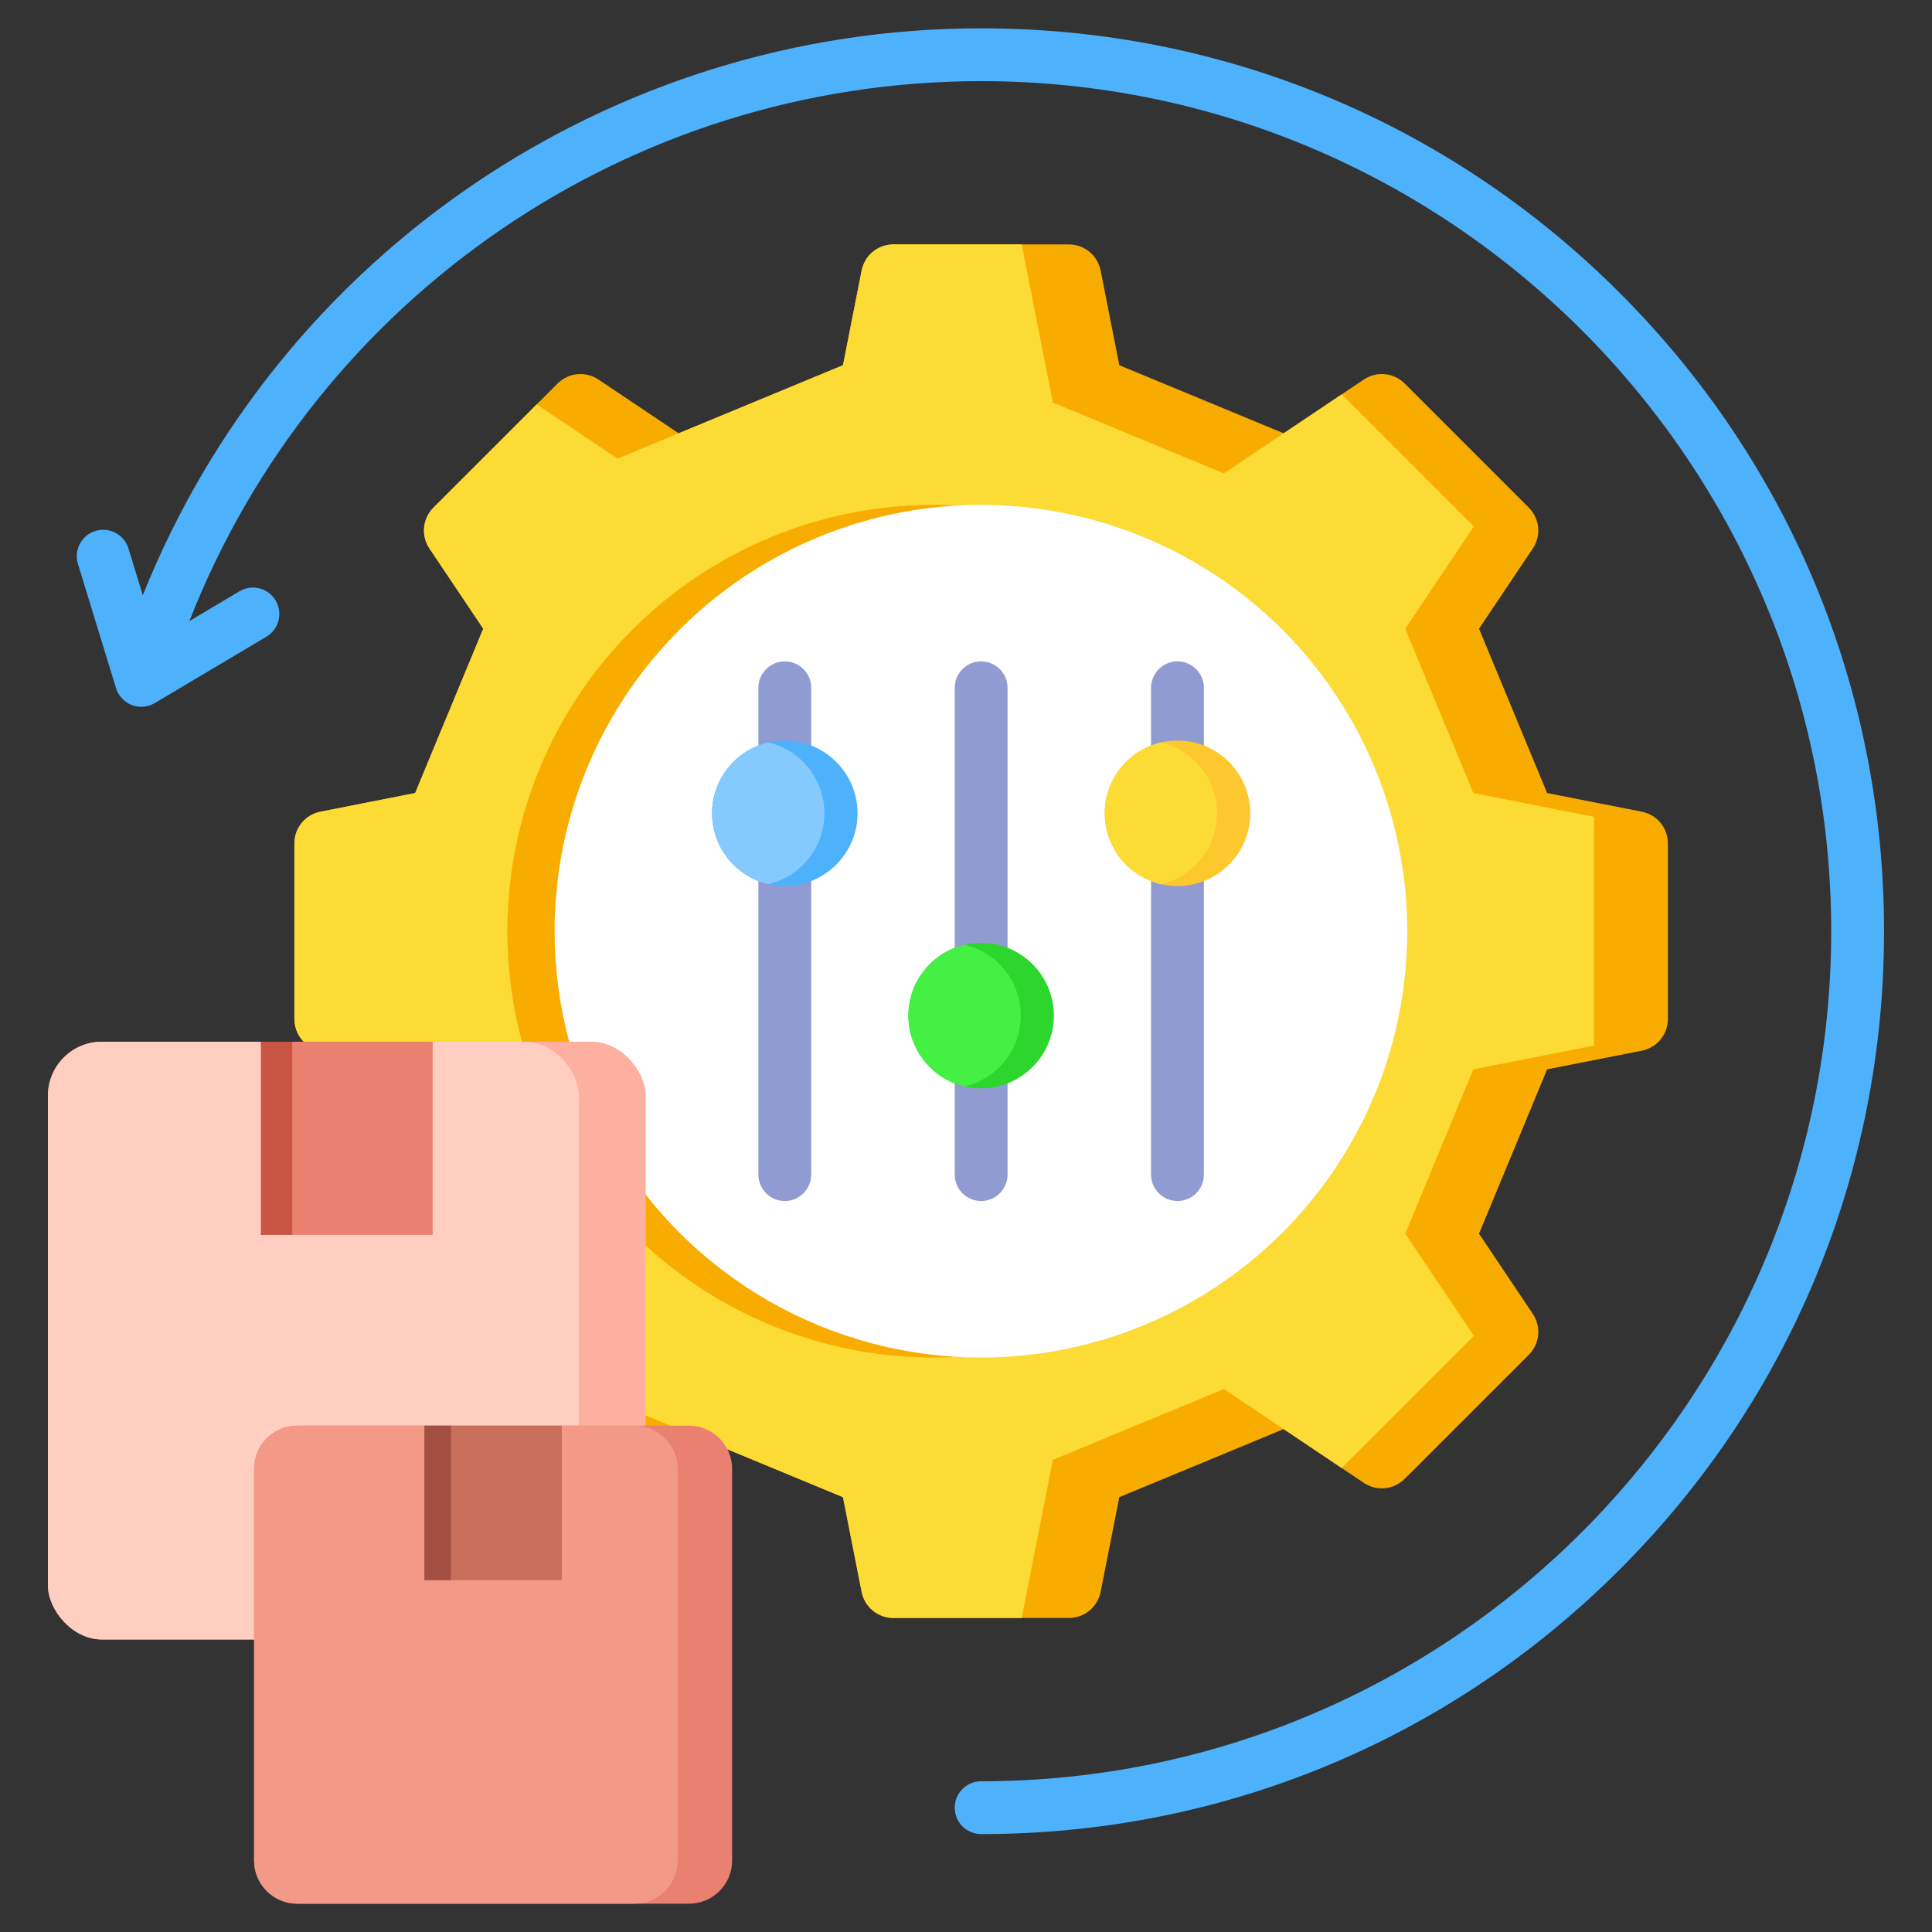 <svg id="fi_14669139" viewBox="0 0 512 512" xmlns="http://www.w3.org/2000/svg" data-name="Layer 1"><rect x="0" y="0" width="512" height="512" fill="#333333" stroke="none"/><path d="m340.18 114.829 21.213-14.226c3.456-2.317 7.956-1.878 10.898 1.064l32.832 32.831c2.942 2.942 3.381 7.444 1.064 10.898l-14.226 21.213 18.044 43.553 25.055 4.94c4.082.805 6.954 4.298 6.954 8.459v46.43c0 4.16-2.872 7.654-6.954 8.459l-25.055 4.94-18.044 43.553 14.226 21.214c2.317 3.455 1.878 7.957-1.064 10.898l-32.831 32.83c-2.941 2.941-7.443 3.381-10.898 1.065l-21.214-14.227-43.552 18.044-4.94 25.056c-.805 4.082-4.298 6.953-8.459 6.953h-46.43c-4.16 0-7.654-2.872-8.459-6.953l-4.94-25.057-43.552-18.043-21.214 14.227c-3.455 2.317-7.956 1.877-10.898-1.065l-32.831-32.83c-2.942-2.942-3.381-7.443-1.064-10.898l14.226-21.214-18.044-43.553-25.055-4.94c-4.082-.805-6.953-4.299-6.953-8.459v-46.43c0-4.161 2.872-7.654 6.954-8.459l25.055-4.94 18.044-43.553-14.226-21.213c-2.317-3.455-1.877-7.957 1.064-10.898l32.832-32.831c2.942-2.941 7.442-3.38 10.897-1.064l21.214 14.226 43.553-18.044 4.94-25.055c.805-4.082 4.298-6.954 8.459-6.954h46.43c4.16 0 7.654 2.872 8.459 6.954l4.94 25.055 43.553 18.044z" fill="#f9ac00" fill-rule="evenodd"></path><path d="m340.18 114.829 15.394-10.323 35.005 35.004-18.173 27.1 18.044 43.552 32.009 6.311v60.607l-32.009 6.311-18.044 43.552 18.173 27.1-35.004 35.003-31.24-20.948-45.31 18.772-8.263 41.906h-33.964c-4.16 0-7.653-2.872-8.458-6.954l-4.94-25.056-59.763-24.757-21.416 14.362-27.316-27.316c-2.942-2.942-3.381-7.443-1.064-10.898l14.226-21.213-18.044-43.553-25.056-4.94c-4.081-.805-6.953-4.299-6.953-8.46v-46.43c0-4.161 2.872-7.655 6.953-8.459l25.056-4.94 18.044-43.552-14.226-21.213c-2.317-3.455-1.877-7.957 1.064-10.899l27.316-27.315 21.416 14.362 16.21-6.716 43.553-18.044 4.94-25.054c.805-4.082 4.298-6.954 8.458-6.954h33.964l8.263 41.906 45.31 18.772 15.846-10.626z" fill="#fcdb35" fill-rule="evenodd"></path><circle cx="247.491" cy="246.776" fill="#f9ac00" r="113" transform="matrix(.707 -.707 .707 .707 -102.008 247.281)"></circle><circle cx="260.013" cy="246.776" fill="#fff" r="113" transform="matrix(.707 -.707 .707 .707 -98.341 256.136)"></circle><path d="m305.044 182.271c0-3.866 3.134-7 7-7s7 3.134 7 7v129.01c0 3.866-3.134 7-7 7s-7-3.134-7-7zm-104.063 0c0-3.866 3.134-7 7-7s7 3.134 7 7v129.01c0 3.866-3.134 7-7 7s-7-3.134-7-7zm52.031 0c0-3.866 3.134-7 7-7s7 3.134 7 7v129.01c0 3.866-3.134 7-7 7s-7-3.134-7-7z" fill="#909cd1" fill-rule="evenodd"></path><path d="m207.982 234.81c10.619 0 19.279-8.661 19.279-19.28s-8.66-19.279-19.279-19.279-19.28 8.661-19.28 19.279 8.66 19.28 19.28 19.28z" fill="#4eb1fc" fill-rule="evenodd"></path><path d="m203.591 234.308c-8.532-1.987-14.889-9.639-14.889-18.776s6.357-16.789 14.889-18.776c8.532 1.988 14.889 9.639 14.889 18.776s-6.357 16.789-14.889 18.776z" fill="#85caff" fill-rule="evenodd"></path><rect fill="#fdb0a0" height="158.407" rx="14.293" width="158.407" x="12.709" y="276.068"></rect><rect fill="#ffcec0" height="158.407" rx="14.293" width="140.678" x="12.709" y="276.068"></rect><path d="m69.163 276.068h45.499v51.186h-45.499z" fill="#ea806f"></path><path d="m69.163 276.068h8.285v51.186h-8.285z" fill="#c95645"></path><path d="m78.77 377.819h103.82c6.309 0 11.431 5.122 11.431 11.431v103.819c0 6.309-5.122 11.431-11.431 11.431h-103.819c-6.309 0-11.431-5.122-11.431-11.431v-103.819c0-6.308 5.122-11.43 11.43-11.43z" fill="#ea806f"></path><path d="m78.769 377.819h89.389c6.309 0 11.43 5.122 11.43 11.43v103.819c0 6.309-5.122 11.431-11.431 11.431h-89.389c-6.308 0-11.43-5.122-11.43-11.43v-103.82c0-6.308 5.122-11.43 11.43-11.43z" fill="#f29988"></path><path d="m112.486 377.819h36.387v40.934h-36.387z" fill="#c86f5c"></path><path d="m112.486 377.819h7.017v40.934h-7.017z" fill="#a34f41"></path><g fill-rule="evenodd"><path d="m260.013 486.052c-3.865 0-7-3.131-7-7.001s3.135-7 7-7c124.217 0 225.276-101.05 225.276-225.271s-101.059-225.277-225.276-225.277c-93.067 0-176.163 57.088-209.815 143.078l13.253-7.881c3.321-1.979 7.618-.889 9.593 2.44 1.975 3.322.883 7.61-2.44 9.591l-29.589 17.59c-1.845 1.099-4.093 1.289-6.098.52-2.003-.78-3.542-2.429-4.171-4.479l-10.09-32.91c-1.134-3.699.943-7.62 4.641-8.749 3.694-1.13 7.61.949 8.744 4.639l3.804 12.41c36.175-90.371 123.947-150.251 222.168-150.251 63.913 0 124.001 24.891 169.195 70.081 45.193 45.199 70.084 105.28 70.084 169.198s-24.89 124.001-70.084 169.191-105.282 70.081-169.195 70.081z" fill="#4eb1fc"></path><path d="m260.013 288.424c10.619 0 19.279-8.661 19.279-19.28s-8.66-19.279-19.279-19.279-19.279 8.661-19.279 19.279 8.66 19.28 19.279 19.28z" fill="#2dd62d"></path><path d="m255.623 287.921c-8.532-1.987-14.889-9.639-14.889-18.776s6.356-16.789 14.889-18.776c8.532 1.988 14.889 9.639 14.889 18.776s-6.357 16.789-14.889 18.776z" fill="#43f043"></path><path d="m312.045 234.81c10.618 0 19.279-8.661 19.279-19.28s-8.66-19.279-19.279-19.279-19.28 8.661-19.28 19.279 8.66 19.28 19.28 19.28z" fill="#fdc72e"></path><path d="m307.654 234.308c-8.532-1.987-14.889-9.639-14.889-18.776s6.356-16.789 14.889-18.776c8.532 1.988 14.889 9.639 14.889 18.776s-6.357 16.789-14.889 18.776z" fill="#fcdb35"></path></g></svg>